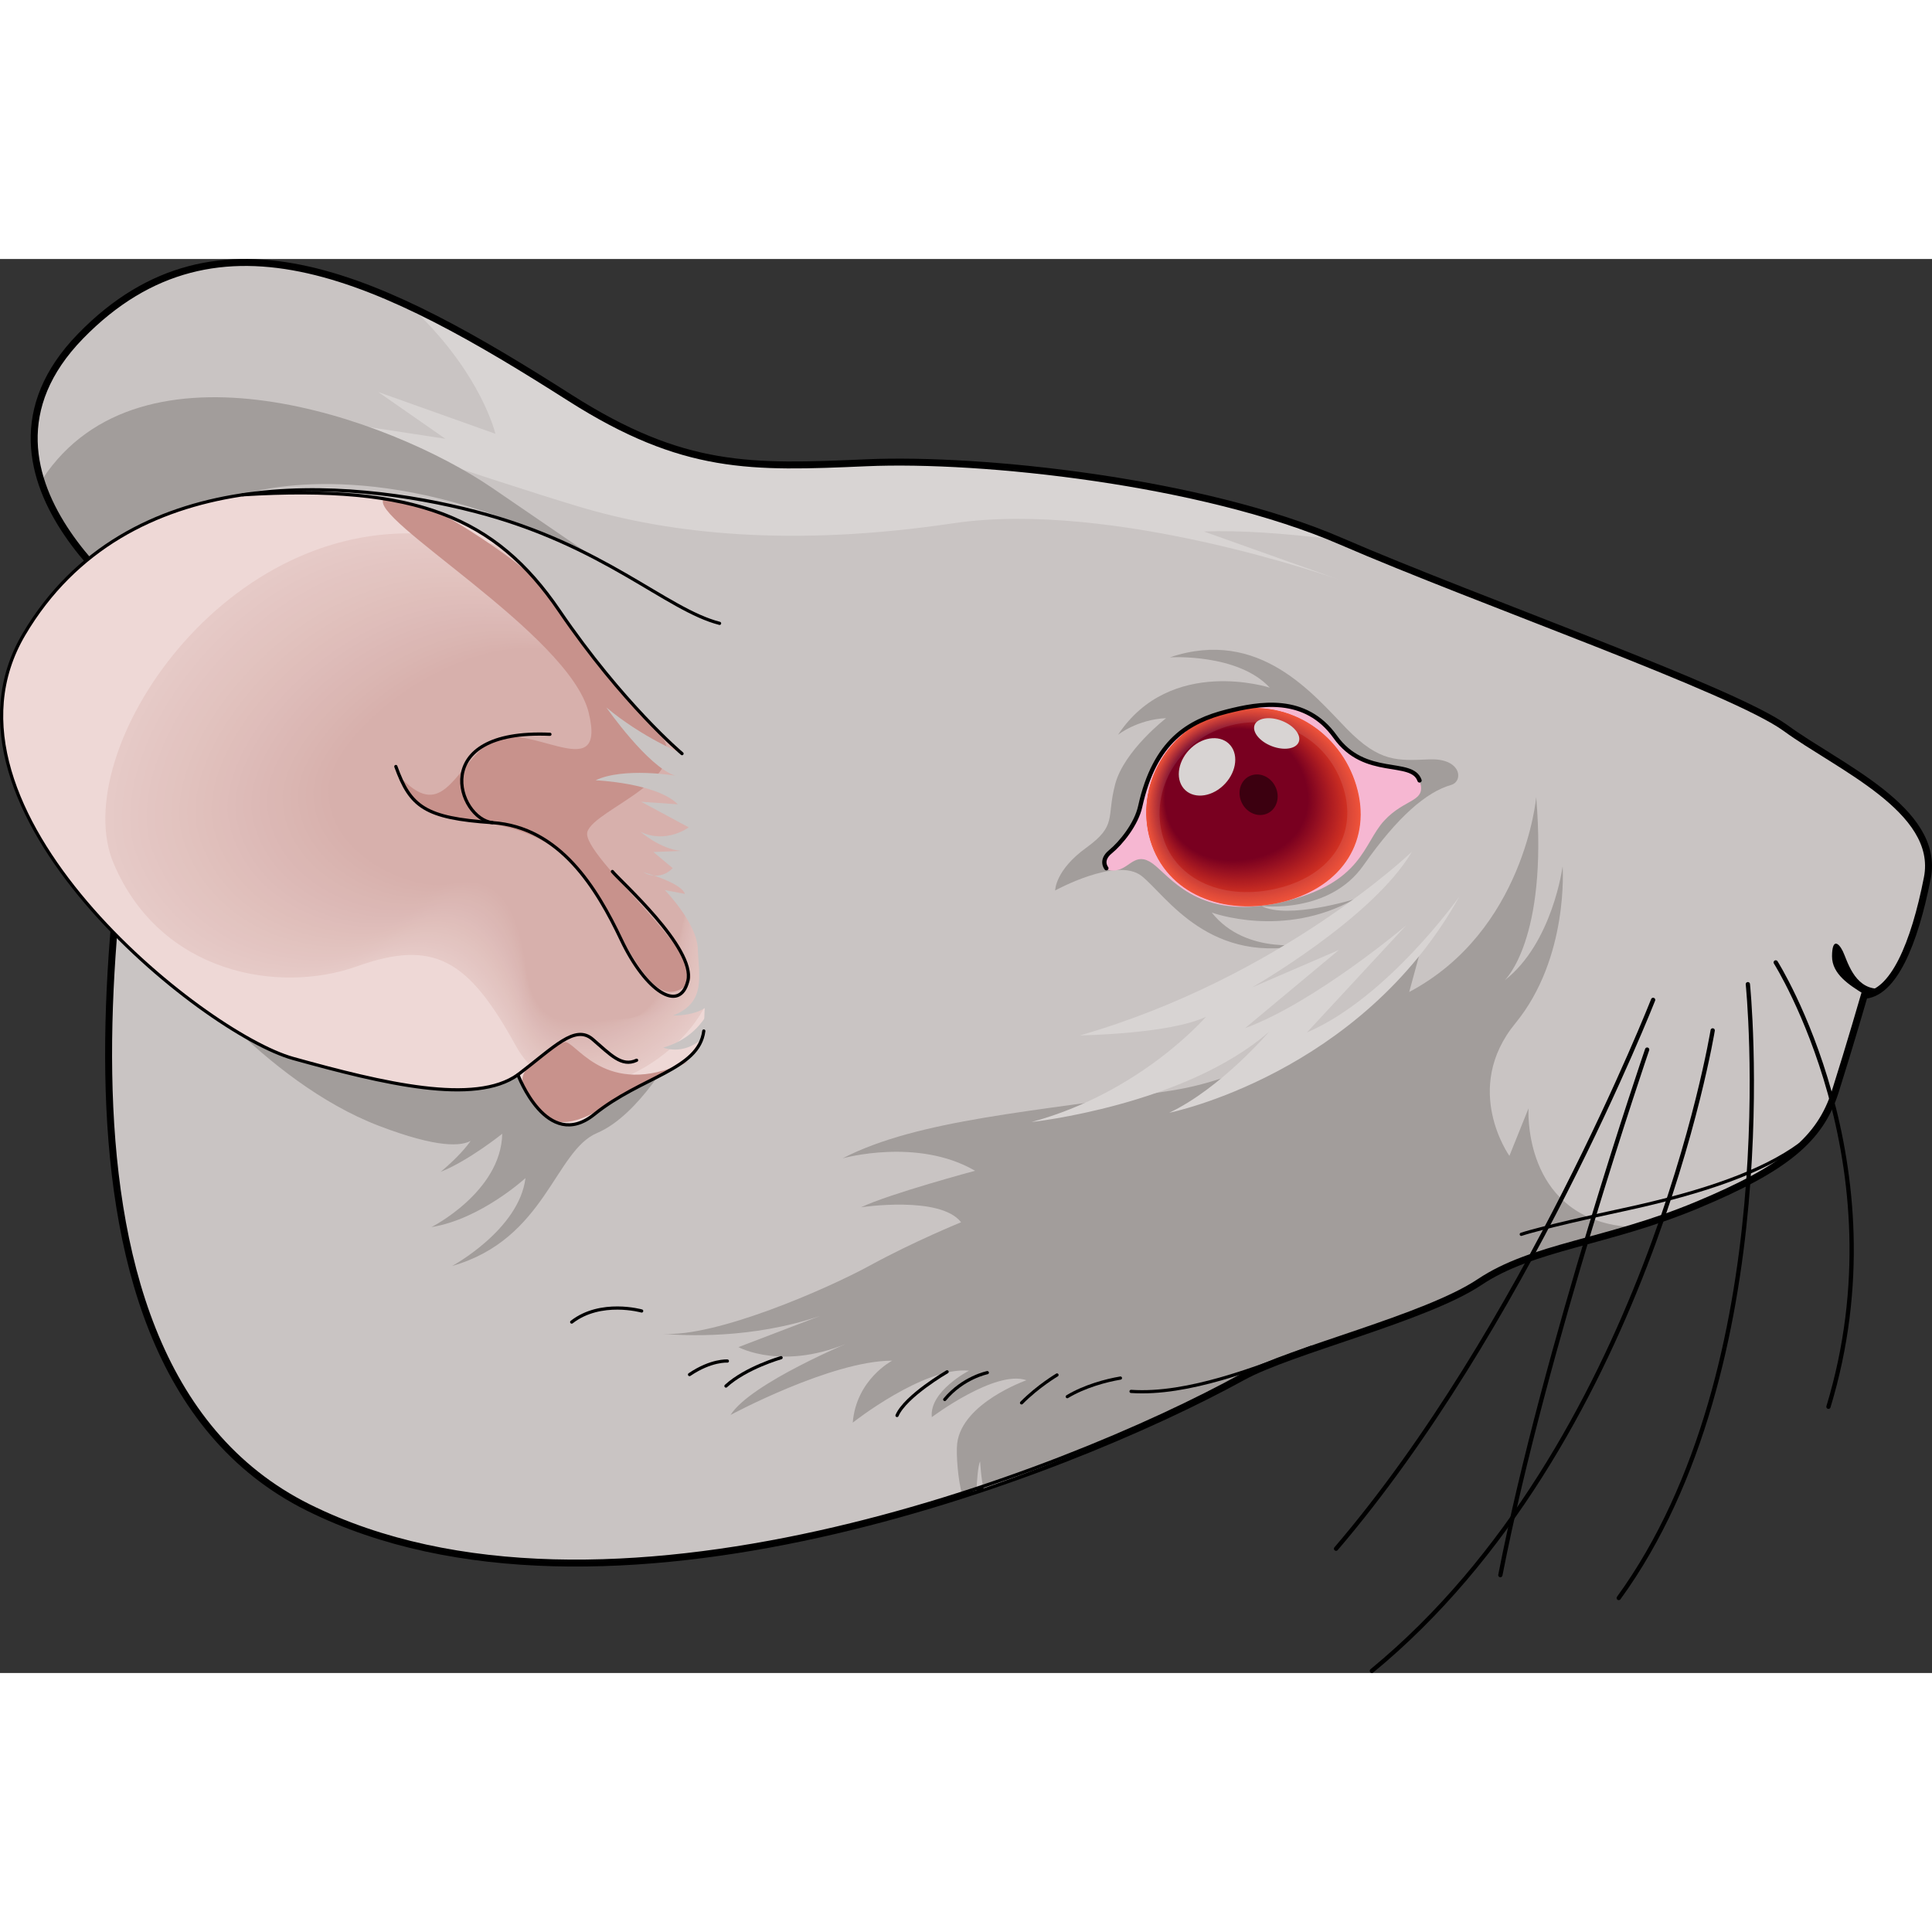 <?xml version="1.0" encoding="utf-8"?>
<!-- Created by: Science Figures, www.sciencefigures.org, Generator: Science Figures Editor -->
<!DOCTYPE svg PUBLIC "-//W3C//DTD SVG 1.1//EN" "http://www.w3.org/Graphics/SVG/1.1/DTD/svg11.dtd">
<svg version="1.1" id="Layer_1" xmlns="http://www.w3.org/2000/svg" xmlns:xlink="http://www.w3.org/1999/xlink" 
	 width="800px" height="800px" viewBox="0 0 451.625 330.538" enable-background="new 0 0 451.625 330.538"
	 xml:space="preserve">
<rect x="0" y="0" width="451.625" height="330.538" fill="#333333" stroke="none"/>
<g>
	<g>
		<g>
			<path fill="none" stroke="#000000" stroke-width="2.5" stroke-miterlimit="10" d="M37.271,84.948
				c0,0-50.202-33.645-18.146-66.584C51.178-14.575,90.053,5.48,132.97,32.807c26.781,17.05,42.646,16.437,69.602,15.263
				c26.954-1.17,78.47,4.336,110.796,18.342c32.324,14.005,91.686,34.742,103.853,43.644c12.167,8.894,35.928,19.021,32.89,34.522
				c-3.036,15.501-7.968,27.014-14.639,27.121c0,0-3.465,12.031-6.893,22.834c-3.437,10.801-11.232,17.559-32.164,26.266
				c-20.93,8.711-38.246,9.592-50.771,17.98s-43.943,15.867-55.36,22.151c-41.95,23.087-149.366,64.675-218.037,30.521
				C1.507,256.268,30.953,126.149,37.271,84.948z"/>
		</g>
	</g>
	<g>
		<g>
			<path fill="#C9C4C3" d="M37.271,84.948c0,0-50.202-33.645-18.146-66.584C51.178-14.575,90.053,5.48,132.97,32.807
				c26.781,17.05,42.646,16.437,69.602,15.263c26.954-1.17,78.47,4.336,110.796,18.342c32.324,14.005,91.686,34.742,103.853,43.644
				c12.167,8.894,35.928,19.021,32.89,34.522c-3.036,15.501-7.968,27.014-14.639,27.121c0,0-3.465,12.031-6.893,22.834
				c-3.437,10.801-11.232,17.559-32.164,26.266c-20.93,8.711-38.246,9.592-50.771,17.98s-43.943,15.867-55.36,22.151
				c-41.95,23.087-149.366,64.675-218.037,30.521C1.507,256.268,30.953,126.149,37.271,84.948z"/>
		</g>
	</g>
	<g>
		<g>
			<path fill="#D8D4D3" d="M88.436,31.106l27.363,9.75c0,0-3.132-13.662-18.69-28.68c11.576,5.563,23.552,12.793,35.861,20.63
				c26.781,17.05,42.646,16.437,69.602,15.263c26.294-1.145,75.925,4.095,108.349,17.357c-10.666-1.277-21.096-2.053-29.506-1.729
				l31.572,11.25c0,0-52.621-18.75-90.195-13.165c-37.568,5.589-66.13,2.529-87.551-3.921
				c-21.424-6.451-63.184-20.736-63.184-20.736l32.059,4.902L88.436,31.106z"/>
			<g>
				<path fill="#A29D9B" d="M339.209,122.946c2.91-0.83,2.477-6.262-5.015-5.977c-7.491,0.287-11.613,0.791-19.375-7.152
					c-7.765-7.938-20.356-23.759-41.345-16.702c0,0,15.874-0.993,23.342,7.087c0,0-23.189-7.523-35.463,11.015
					c0,0,4.479-3.578,11.238-3.881c0,0-9.847,7.58-11.917,15.466c-2.071,7.881,0.537,9.549-6.763,14.831
					c-7.301,5.28-7.253,9.978-7.253,9.978s14.403-7.924,20.185-3.4c5.777,4.523,15.996,21.471,39.454,15.788
					c0,0-14.887,3.066-23.044-7.229c0,0,16.758,6.219,33.39-3.128c0,0-15.516,4.819-21.759,1.606c0,0,15.811,1.941,23.829-9.492
					C326.729,130.323,333.448,124.593,339.209,122.946z"/>
				<g>
					<path fill="#A29D9B" d="M156.432,249.423c-0.076-0.012-0.158-0.017-0.234-0.029
						C156.197,249.394,156.279,249.405,156.432,249.423z"/>
					<path fill="#A29D9B" d="M157.668,249.547c-0.574-0.052-1-0.098-1.236-0.124C156.827,249.479,157.24,249.52,157.668,249.547z"/>
					<path fill="#A29D9B" d="M345.643,238.778c9.295-6.225,21.23-8.32,35.317-12.543c-1.666-0.096-3.287-0.309-4.843-0.668
						c-20.181-4.655-18.811-27.023-18.811-27.023l-4.468,11.107c0,0-11.18-15.664,1.396-30.991
						c12.572-15.325,11.045-36.692,11.045-36.692s-2.341,17.959-13.563,26.657c0,0,10.183-9.327,7.39-42.821
						c0,0-2.762,31.266-29.688,45.537l2.455-9.025c0,0-26.432,27.147-58.16,32.089c-31.724,4.948-58.998,6.658-76.736,15.823
						c0,0,17.505-4.934,30.959,2.908c0,0-19.93,5.339-26.653,8.531c0,0,18.519-2.799,23.382,3.506c0,0-10.985,4.461-21.393,10.152
						c-9.984,5.453-35.822,16.707-48.287,15.93c4.859,0.428,20.719,1.26,36.66-4.168l-19.029,7.274c0,0,10.625,5.817,26.663-1.417
						c0,0-23.806,9.798-28.503,17.27c0,0,23.563-12.68,37.785-12.69c0,0-8.407,4.365-9.218,14.488c0,0,16.606-13.129,27.177-12.149
						c0,0-9.33,4.799-8.697,10.865c0,0,14.908-11.192,22.119-8.625c0,0-15.09,5.289-16.192,14.8
						c-0.288,2.481,0.222,8.654,1.124,11.767c1.141-0.285,2.273-0.576,3.401-0.871c0.051-1.402,0.3-5.779,0.835-6.701
						c0,0,0.262,4.332,0.813,6.266c24.803-8.611,45.8-18.42,60.36-26.433C301.699,254.646,333.117,247.167,345.643,238.778z"/>
				</g>
				<path fill="#A29D9B" d="M157.73,184.831c0,0-8.253,15.298-18.165,19.482c-9.911,4.189-12.007,24.839-33.871,31.075
					c0,0,15.642-8.458,17.144-20.548c0,0-10.443,9.609-21.973,11.461c0,0,16.263-8.232,16.539-21.815c0,0-7.864,6.315-14.395,8.899
					c0,0,9.352-7.541,8.817-11.941c0,0,3.939,11.579-23.227,1.196c-27.169-10.382-48.724-39.462-48.724-39.462l64.852-2.848
					L157.73,184.831z"/>
				<path fill="#A29D9B" d="M166.619,88.032c-2.488-0.884-24.746-16.186-51.539-34.504c-24.14-16.5-82.092-37.055-105.154-2.113
					c4.981,16.163,21.023,28.924,25.916,32.518l0,0c0.533,0.393,0.932,0.672,1.17,0.838c0.015,0.012,0.03,0.021,0.045,0.031
					c0.055,0.038,0.101,0.069,0.133,0.093c0.013,0.007,0.029,0.019,0.037,0.025c0.021,0.014,0.045,0.028,0.045,0.028
					c-0.614,4.006-1.358,8.742-2.135,14.045L166.619,88.032z"/>
			</g>
		</g>
		<path fill="#D8D4D3" d="M330.052,138.552c0,0-30.641,29.408-77.567,42.933c0,0,20.855-0.282,29.422-4.347
			c0,0-15.207,17.711-40.789,24.604c0,0,35.771-3.856,55.563-21.12c0,0-11.229,13.199-23.361,18.956c0,0,44.708-8.978,67.824-50.55
			c0,0-16.742,23.684-35.636,31.777l23.132-24.967c0,0-21.221,17.939-37.598,23.965l21.934-18.281l-20.326,8.77
			C292.648,170.292,320.895,154.157,330.052,138.552z"/>
	</g>
	<path d="M435.471,171.698c-3.066-1.945-7.237-4.492-7.215-8.715c0.025-4.229,1.504-3.215,2.512-1.192
		c1,2.019,2.57,8.607,8.116,8.785L435.471,171.698z"/>
	<g>
		<path fill="#F6B7D2" d="M266.529,128.007c-1.02,4.602-2.45,6.129-6.379,9.884c-3.916,3.749-1.829,5.685,1.22,4.911
			c3.06-0.785,4.395-4.702,8.821-0.885c4.437,3.824,11.393,12.764,29.878,8.32c18.491-4.451,18.542-13.541,23.488-18.926
			c4.944-5.391,10.075-4.258,8.275-9.419c-1.801-5.16-12.755-0.433-19.714-10.205c-6.967-9.771-17.753-7.842-25.37-5.896
			C277.963,108.036,269.977,112.554,266.529,128.007z"/>
		<g>
			<path fill="#EE4023" d="M317.045,123.077c3.76,12.559-3.045,23.596-16.976,27.16c-13.919,3.551-27.404-1.75-31.167-14.309
				c-3.768-12.555,3.928-26.582,17.847-30.137C300.674,102.234,313.279,110.521,317.045,123.077z"/>
			<path fill="#ED3F23" d="M316.943,123.066c3.75,12.523-3.036,23.529-16.927,27.084c-13.879,3.54-27.327-1.745-31.079-14.269
				c-3.757-12.52,3.917-26.507,17.796-30.052C300.618,102.283,313.188,110.546,316.943,123.066z"/>
			<path fill="#EC3F23" d="M316.841,123.057c3.738,12.487-3.028,23.462-16.879,27.006c-13.84,3.531-27.249-1.74-30.991-14.228
				c-3.746-12.483,3.905-26.432,17.746-29.966C300.563,102.331,313.097,110.571,316.841,123.057z"/>
			<path fill="#EB3E23" d="M316.739,123.046c3.728,12.452-3.019,23.396-16.831,26.93c-13.801,3.521-27.172-1.735-30.902-14.188
				c-3.736-12.448,3.894-26.356,17.695-29.881C300.507,102.38,313.006,110.596,316.739,123.046z"/>
			<path fill="#EA3E23" d="M316.638,123.035c3.717,12.416-3.011,23.329-16.783,26.853c-13.762,3.511-27.094-1.73-30.814-14.146
				c-3.725-12.412,3.883-26.281,17.645-29.795C300.452,102.429,312.915,110.621,316.638,123.035z"/>
			<path fill="#E93D23" d="M316.536,123.025c3.707,12.38-3.002,23.262-16.735,26.775c-13.722,3.5-27.017-1.726-30.726-14.106
				c-3.714-12.377,3.872-26.205,17.594-29.71C300.396,102.478,312.823,110.646,316.536,123.025z"/>
			<path fill="#E83D23" d="M316.434,123.015c3.696,12.345-2.994,23.195-16.687,26.698c-13.683,3.491-26.939-1.721-30.638-14.065
				c-3.704-12.341,3.86-26.13,17.543-29.625C300.34,102.525,312.732,110.672,316.434,123.015z"/>
			<path fill="#E73C23" d="M316.332,123.004c3.685,12.31-2.985,23.128-16.639,26.622c-13.644,3.48-26.862-1.716-30.55-14.025
				c-3.693-12.306,3.85-26.055,17.493-29.539C300.285,102.574,312.641,110.696,316.332,123.004z"/>
			<path fill="#E63C23" d="M316.23,122.993c3.675,12.274-2.977,23.062-16.591,26.545c-13.604,3.471-26.784-1.711-30.461-13.984
				c-3.682-12.27,3.838-25.979,17.442-29.454C300.229,102.623,312.55,110.722,316.23,122.993z"/>
			<path fill="#E53B23" d="M316.128,122.983c3.664,12.238-2.968,22.994-16.543,26.468c-13.564,3.46-26.706-1.706-30.373-13.944
				c-3.671-12.234,3.828-25.904,17.392-29.368C300.173,102.671,312.458,110.747,316.128,122.983z"/>
			<path fill="#E43B23" d="M316.026,122.973c3.653,12.202-2.959,22.928-16.495,26.391c-13.525,3.451-26.628-1.7-30.285-13.903
				c-3.661-12.198,3.816-25.829,17.341-29.283C300.118,102.72,312.367,110.772,316.026,122.973z"/>
			<path fill="#E33A23" d="M315.924,122.962c3.643,12.167-2.951,22.861-16.446,26.314c-13.486,3.44-26.551-1.696-30.196-13.863
				c-3.65-12.163,3.805-25.754,17.291-29.198C300.063,102.769,312.276,110.797,315.924,122.962z"/>
			<path fill="#E23923" d="M315.823,122.952c3.632,12.131-2.942,22.794-16.398,26.236c-13.447,3.431-26.474-1.69-30.108-13.822
				c-3.639-12.128,3.794-25.679,17.241-29.112C300.007,102.817,312.185,110.822,315.823,122.952z"/>
			<path fill="#E13923" d="M315.721,122.941c3.622,12.096-2.934,22.728-16.35,26.16c-13.407,3.42-26.396-1.687-30.02-13.782
				c-3.629-12.092,3.782-25.603,17.19-29.027C299.951,102.865,312.094,110.848,315.721,122.941z"/>
			<path fill="#E03823" d="M315.619,122.931c3.611,12.061-2.925,22.661-16.302,26.083c-13.368,3.411-26.318-1.681-29.932-13.741
				c-3.618-12.057,3.771-25.527,17.139-28.941C299.896,102.914,312.002,110.873,315.619,122.931z"/>
			<path fill="#DF3823" d="M315.517,122.921c3.6,12.024-2.917,22.594-16.254,26.006c-13.329,3.4-26.241-1.677-29.844-13.7
				c-3.607-12.021,3.76-25.453,17.089-28.857C299.84,102.963,311.912,110.897,315.517,122.921z"/>
			<path fill="#DE3723" d="M315.415,122.91c3.59,11.989-2.908,22.527-16.206,25.929c-13.29,3.391-26.164-1.671-29.755-13.659
				c-3.597-11.986,3.749-25.378,17.038-28.772C299.784,103.012,311.82,110.923,315.415,122.91z"/>
			<path fill="#DD3723" d="M315.313,122.899c3.579,11.953-2.9,22.461-16.158,25.853c-13.25,3.38-26.086-1.666-29.667-13.619
				c-3.586-11.95,3.738-25.303,16.988-28.687C299.729,103.06,311.729,110.948,315.313,122.899z"/>
			<path fill="#DC3623" d="M315.211,122.889c3.568,11.918-2.891,22.394-16.109,25.775c-13.211,3.371-26.008-1.661-29.579-13.578
				c-3.575-11.915,3.727-25.228,16.937-28.602C299.673,103.108,311.638,110.974,315.211,122.889z"/>
			<path fill="#DB3623" d="M315.109,122.879c3.558,11.882-2.882,22.326-16.061,25.698c-13.171,3.36-25.931-1.656-29.491-13.538
				c-3.565-11.879,3.715-25.152,16.887-28.516C299.618,103.157,311.547,110.998,315.109,122.879z"/>
			<path fill="#DA3522" d="M315.008,122.868c3.547,11.847-2.874,22.26-16.013,25.622c-13.132,3.35-25.853-1.652-29.403-13.498
				c-3.554-11.844,3.705-25.077,16.836-28.431C299.562,103.205,311.456,111.023,315.008,122.868z"/>
			<path fill="#D93522" d="M314.906,122.857c3.537,11.812-2.865,22.193-15.965,25.545c-13.093,3.34-25.776-1.646-29.314-13.457
				c-3.543-11.808,3.693-25.002,16.786-28.346C299.506,103.254,311.364,111.049,314.906,122.857z"/>
			<path fill="#D83422" d="M314.804,122.848c3.526,11.775-2.857,22.126-15.917,25.468c-13.054,3.33-25.698-1.643-29.227-13.417
				c-3.533-11.772,3.682-24.926,16.735-28.26C299.451,103.303,311.273,111.074,314.804,122.848z"/>
			<path fill="#D73422" d="M314.702,122.837c3.515,11.739-2.848,22.06-15.869,25.391c-13.014,3.32-25.62-1.637-29.138-13.376
				c-3.522-11.736,3.671-24.851,16.685-28.175C299.395,103.352,311.182,111.1,314.702,122.837z"/>
			<path fill="#D63322" d="M314.6,122.826c3.505,11.704-2.839,21.993-15.821,25.314c-12.975,3.31-25.542-1.633-29.049-13.336
				c-3.512-11.701,3.659-24.775,16.634-28.089C299.339,103.399,311.091,111.124,314.6,122.826z"/>
			<path fill="#D53222" d="M314.499,122.816c3.494,11.668-2.832,21.926-15.773,25.236c-12.935,3.3-25.465-1.627-28.961-13.295
				c-3.5-11.666,3.648-24.7,16.583-28.004C299.284,103.448,311,111.149,314.499,122.816z"/>
			<path fill="#D43222" d="M314.396,122.806c3.483,11.633-2.823,21.859-15.725,25.16c-12.896,3.29-25.388-1.622-28.873-13.255
				c-3.49-11.63,3.637-24.625,16.533-27.919C299.229,103.497,310.908,111.175,314.396,122.806z"/>
			<path fill="#D33122" d="M314.295,122.795c3.473,11.598-2.814,21.793-15.677,25.083c-12.856,3.28-25.31-1.617-28.785-13.214
				c-3.479-11.595,3.626-24.55,16.483-27.833C299.173,103.545,310.817,111.2,314.295,122.795z"/>
			<path fill="#D23122" d="M314.193,122.785c3.462,11.562-2.806,21.726-15.628,25.006c-12.817,3.27-25.232-1.612-28.697-13.174
				c-3.469-11.559,3.615-24.475,16.432-27.748C299.117,103.594,310.726,111.225,314.193,122.785z"/>
			<path fill="#D13022" d="M314.091,122.774c3.452,11.526-2.797,21.659-15.58,24.929c-12.778,3.26-25.155-1.607-28.608-13.133
				c-3.458-11.523,3.604-24.399,16.381-27.662C299.062,103.643,310.635,111.25,314.091,122.774z"/>
			<path fill="#D03022" d="M313.989,122.764c3.441,11.49-2.789,21.592-15.532,24.853c-12.739,3.25-25.078-1.603-28.521-13.093
				c-3.447-11.487,3.593-24.323,16.331-27.577C299.006,103.691,310.543,111.275,313.989,122.764z"/>
			<path fill="#CF2F22" d="M313.887,122.753c3.43,11.455-2.78,21.525-15.484,24.775c-12.699,3.24-25-1.598-28.432-13.052
				c-3.437-11.452,3.582-24.248,16.28-27.492C298.95,103.739,310.452,111.301,313.887,122.753z"/>
			<path fill="#CE2F22" d="M313.786,122.743c3.419,11.419-2.771,21.458-15.436,24.698c-12.66,3.229-24.922-1.593-28.344-13.012
				c-3.426-11.416,3.57-24.173,16.229-27.406C298.895,103.788,310.361,111.325,313.786,122.743z"/>
			<path fill="#CD2E22" d="M313.684,122.732c3.409,11.384-2.763,21.392-15.388,24.621c-12.621,3.22-24.845-1.588-28.256-12.971
				c-3.415-11.381,3.559-24.098,16.179-27.321C298.839,103.837,310.27,111.351,313.684,122.732z"/>
			<path fill="#CC2E22" d="M313.582,122.722c3.398,11.349-2.754,21.325-15.339,24.545c-12.582,3.21-24.767-1.583-28.167-12.931
				c-3.405-11.345,3.548-24.022,16.129-27.235C298.784,103.885,310.179,111.376,313.582,122.722z"/>
			<path fill="#CB2D22" d="M313.48,122.712c3.388,11.313-2.746,21.258-15.292,24.467c-12.542,3.2-24.69-1.577-28.08-12.89
				c-3.394-11.31,3.537-23.947,16.079-27.15C298.728,103.934,310.087,111.401,313.48,122.712z"/>
			<path fill="#CA2C22" d="M313.378,122.701c3.377,11.277-2.737,21.191-15.243,24.391c-12.503,3.189-24.612-1.573-27.991-12.85
				c-3.383-11.274,3.525-23.872,16.028-27.065C298.672,103.982,309.997,111.426,313.378,122.701z"/>
			<path fill="#C92C22" d="M313.276,122.69c3.367,11.241-2.729,21.125-15.195,24.313c-12.463,3.18-24.535-1.567-27.903-12.809
				c-3.373-11.238,3.514-23.797,15.977-26.979C298.617,104.031,309.905,111.451,313.276,122.69z"/>
			<path fill="#C82B22" d="M313.174,122.681c3.356,11.205-2.72,21.058-15.147,24.236c-12.424,3.17-24.457-1.563-27.814-12.769
				c-3.362-11.203,3.503-23.721,15.927-26.895C298.561,104.079,309.814,111.477,313.174,122.681z"/>
			<path fill="#C72B22" d="M313.072,122.67c3.345,11.17-2.711,20.991-15.099,24.16c-12.384,3.159-24.379-1.559-27.726-12.729
				c-3.352-11.167,3.492-23.646,15.876-26.809C298.505,104.128,309.723,111.502,313.072,122.67z"/>
			<path fill="#C62A22" d="M312.971,122.659c3.334,11.135-2.703,20.925-15.051,24.083c-12.345,3.149-24.302-1.554-27.638-12.688
				c-3.34-11.132,3.481-23.57,15.826-26.724C298.45,104.177,309.632,111.527,312.971,122.659z"/>
			<path fill="#C52A22" d="M312.869,122.649c3.324,11.099-2.694,20.857-15.003,24.006c-12.306,3.139-24.224-1.549-27.55-12.647
				c-3.33-11.096,3.47-23.495,15.775-26.639C298.395,104.226,309.541,111.552,312.869,122.649z"/>
			<path fill="#C42922" d="M312.767,122.639c3.313,11.063-2.686,20.79-14.955,23.929c-12.267,3.13-24.146-1.543-27.461-12.606
				c-3.319-11.061,3.458-23.42,15.725-26.553C298.339,104.273,309.449,111.577,312.767,122.639z"/>
			<path fill="#C32922" d="M312.665,122.628c3.303,11.027-2.677,20.724-14.907,23.853c-12.227,3.119-24.069-1.539-27.374-12.566
				c-3.309-11.024,3.447-23.345,15.674-26.468C298.283,104.322,309.358,111.603,312.665,122.628z"/>
			<path fill="#C22822" d="M312.563,122.617c3.292,10.992-2.668,20.657-14.858,23.775c-12.188,3.109-23.992-1.533-27.285-12.525
				c-3.298-10.989,3.436-23.27,15.624-26.382C298.228,104.371,309.267,111.628,312.563,122.617z"/>
			<path fill="#C12822" d="M312.461,122.607c3.281,10.956-2.661,20.59-14.811,23.698c-12.148,3.099-23.914-1.529-27.197-12.484
				c-3.287-10.954,3.425-23.195,15.573-26.298C298.172,104.419,309.176,111.652,312.461,122.607z"/>
			<path fill="#C02722" d="M312.359,122.597c3.271,10.921-2.652,20.523-14.762,23.621c-12.109,3.09-23.836-1.523-27.109-12.443
				c-3.276-10.919,3.414-23.12,15.522-26.213C298.116,104.468,309.084,111.678,312.359,122.597z"/>
			<path fill="#BF2722" d="M312.257,122.586c3.26,10.886-2.643,20.457-14.714,23.545c-12.07,3.079-23.759-1.52-27.021-12.403
				c-3.266-10.883,3.402-23.044,15.472-26.127C298.061,104.517,308.993,111.703,312.257,122.586z"/>
			<path fill="#BE2622" d="M312.156,122.576c3.25,10.85-2.635,20.39-14.666,23.467c-12.031,3.069-23.682-1.514-26.933-12.362
				c-3.255-10.848,3.392-22.969,15.422-26.042C298.005,104.565,308.902,111.729,312.156,122.576z"/>
			<path fill="#BD2522" d="M312.054,122.565c3.239,10.814-2.626,20.323-14.618,23.391c-11.991,3.059-23.604-1.51-26.844-12.322
				c-3.245-10.813,3.38-22.894,15.371-25.956C297.95,104.613,308.811,111.753,312.054,122.565z"/>
			<path fill="#BC2522" d="M311.952,122.555c3.228,10.778-2.618,20.257-14.57,23.313c-11.952,3.05-23.526-1.504-26.756-12.281
				c-3.234-10.776,3.369-22.818,15.32-25.871C297.894,104.662,308.72,111.778,311.952,122.555z"/>
			<path fill="#BB2422" d="M311.85,122.545c3.218,10.742-2.609,20.189-14.521,23.236c-11.913,3.039-23.449-1.499-26.668-12.241
				c-3.223-10.741,3.358-22.743,15.27-25.786C297.838,104.711,308.628,111.804,311.85,122.545z"/>
			<path fill="#BA2422" d="M311.748,122.534c3.208,10.707-2.6,20.123-14.474,23.159c-11.873,3.029-23.371-1.494-26.579-12.2
				c-3.212-10.705,3.347-22.668,15.219-25.7C297.783,104.759,308.537,111.829,311.748,122.534z"/>
			<path fill="#B92322" d="M311.646,122.523c3.196,10.672-2.592,20.057-14.426,23.083c-11.833,3.019-23.293-1.489-26.491-12.16
				c-3.202-10.67,3.336-22.593,15.169-25.615C297.727,104.808,308.446,111.854,311.646,122.523z"/>
			<path fill="#B82322" d="M311.544,122.513c3.186,10.637-2.583,19.989-14.377,23.006c-11.794,3.01-23.216-1.484-26.403-12.119
				c-3.191-10.634,3.324-22.518,15.118-25.529C297.671,104.856,308.355,111.879,311.544,122.513z"/>
			<path fill="#B72222" d="M311.442,122.503c3.176,10.601-2.575,19.922-14.329,22.929c-11.755,2.999-23.138-1.479-26.314-12.079
				c-3.181-10.599,3.313-22.441,15.067-25.444C297.616,104.905,308.264,111.904,311.442,122.503z"/>
			<path fill="#B62222" d="M311.341,122.492c3.165,10.564-2.566,19.855-14.281,22.852c-11.716,2.989-23.061-1.475-26.227-12.038
				c-3.169-10.563,3.302-22.366,15.018-25.359C297.561,104.953,308.172,111.93,311.341,122.492z"/>
			<path fill="#B52122" d="M311.239,122.481c3.154,10.529-2.558,19.789-14.233,22.775c-11.676,2.979-22.983-1.47-26.138-11.998
				c-3.159-10.527,3.291-22.291,14.967-25.273C297.505,105.002,308.082,111.954,311.239,122.481z"/>
			<path fill="#B42122" d="M311.137,122.472c3.143,10.493-2.549,19.722-14.185,22.697c-11.637,2.97-22.906-1.465-26.05-11.957
				c-3.148-10.491,3.28-22.216,14.917-25.188C297.449,105.051,307.99,111.979,311.137,122.472z"/>
			<path fill="#B42022" d="M311.035,122.461c3.133,10.458-2.541,19.655-14.137,22.621c-11.598,2.959-22.828-1.46-25.962-11.917
				c-3.138-10.456,3.269-22.141,14.866-25.104C297.394,105.099,307.899,112.005,311.035,122.461z"/>
			<path fill="#B31F21" d="M310.933,122.45c3.123,10.423-2.532,19.589-14.088,22.545c-11.558,2.948-22.75-1.455-25.874-11.877
				c-3.127-10.421,3.257-22.065,14.815-25.018C297.338,105.147,307.808,112.03,310.933,122.45z"/>
			<path fill="#B21F21" d="M310.832,122.44c3.111,10.387-2.523,19.521-14.041,22.467c-11.519,2.939-22.673-1.45-25.786-11.836
				c-3.116-10.385,3.246-21.99,14.765-24.933C297.282,105.196,307.716,112.056,310.832,122.44z"/>
			<path fill="#B11E21" d="M310.729,122.43c3.101,10.352-2.515,19.455-13.992,22.391c-11.479,2.929-22.596-1.445-25.697-11.796
				c-3.106-10.35,3.235-21.915,14.714-24.847C297.227,105.245,307.625,112.08,310.729,122.43z"/>
			<path fill="#B01E21" d="M310.628,122.419c3.09,10.315-2.506,19.389-13.944,22.313c-11.44,2.919-22.518-1.44-25.609-11.755
				c-3.095-10.313,3.224-21.84,14.664-24.762C297.171,105.293,307.534,112.105,310.628,122.419z"/>
			<path fill="#AF1D21" d="M310.526,122.409c3.08,10.279-2.498,19.321-13.896,22.236c-11.401,2.908-22.44-1.436-25.521-11.715
				c-3.084-10.278,3.213-21.764,14.613-24.677C297.116,105.342,307.443,112.131,310.526,122.409z"/>
			<path fill="#AE1D21" d="M310.424,122.398c3.069,10.244-2.489,19.254-13.848,22.159c-11.362,2.899-22.363-1.431-25.433-11.674
				c-3.074-10.242,3.201-21.688,14.563-24.591C297.06,105.391,307.352,112.156,310.424,122.398z"/>
			<path fill="#AD1C21" d="M310.322,122.388c3.058,10.209-2.481,19.188-13.8,22.083c-11.322,2.889-22.286-1.426-25.345-11.634
				c-3.063-10.207,3.19-21.613,14.512-24.506C297.004,105.439,307.261,112.181,310.322,122.388z"/>
			<path fill="#AC1C21" d="M310.22,122.377c3.048,10.174-2.472,19.121-13.752,22.006c-11.283,2.879-22.208-1.421-25.256-11.593
				c-3.052-10.171,3.179-21.538,14.461-24.42C296.949,105.487,307.169,112.206,310.22,122.377z"/>
			<path fill="#AB1B21" d="M310.119,122.367c3.037,10.138-2.464,19.054-13.704,21.929c-11.243,2.868-22.13-1.416-25.168-11.553
				c-3.042-10.136,3.168-21.463,14.411-24.335C296.893,105.536,307.078,112.231,310.119,122.367z"/>
			<path fill="#AA1B21" d="M310.017,122.356c3.026,10.102-2.455,18.987-13.656,21.852c-11.204,2.859-22.052-1.41-25.08-11.512
				c-3.031-10.1,3.157-21.388,14.36-24.25C296.837,105.585,306.987,112.257,310.017,122.356z"/>
			<path fill="#A91A21" d="M309.915,122.346c3.016,10.066-2.446,18.921-13.607,21.775c-11.165,2.849-21.975-1.406-24.991-11.472
				c-3.021-10.064,3.146-21.313,14.31-24.164C296.782,105.633,306.896,112.281,309.915,122.346z"/>
			<path fill="#A81921" d="M309.813,122.336c3.005,10.03-2.438,18.854-13.56,21.697c-11.125,2.839-21.897-1.4-24.903-11.431
				c-3.009-10.029,3.135-21.237,14.26-24.079C296.727,105.682,306.805,112.307,309.813,122.336z"/>
			<path fill="#A71921" d="M309.711,122.325c2.995,9.995-2.429,18.787-13.511,21.621c-11.086,2.828-21.82-1.396-24.815-11.391
				c-2.999-9.993,3.123-21.161,14.209-23.993C296.671,105.73,306.713,112.332,309.711,122.325z"/>
			<path fill="#A61821" d="M309.609,122.314c2.984,9.96-2.42,18.721-13.463,21.544c-11.047,2.819-21.742-1.391-24.727-11.35
				c-2.988-9.958,3.112-21.086,14.158-23.908C296.615,105.779,306.622,112.357,309.609,122.314z"/>
			<path fill="#A51821" d="M309.507,122.305c2.973,9.924-2.413,18.653-13.415,21.467c-11.007,2.809-21.665-1.387-24.639-11.309
				c-2.978-9.923,3.101-21.012,14.108-23.824C296.56,105.827,306.531,112.382,309.507,122.305z"/>
			<path fill="#A41721" d="M309.405,122.294c2.963,9.889-2.404,18.587-13.367,21.39c-10.968,2.799-21.587-1.381-24.55-11.268
				c-2.967-9.888,3.09-20.937,14.057-23.738C296.504,105.876,306.44,112.407,309.405,122.294z"/>
			<path fill="#A31721" d="M309.304,122.283c2.952,9.853-2.396,18.521-13.319,21.313c-10.929,2.788-21.51-1.376-24.462-11.228
				c-2.956-9.852,3.079-20.861,14.007-23.653C296.448,105.925,306.349,112.433,309.304,122.283z"/>
			<path fill="#A21621" d="M309.202,122.272c2.941,9.817-2.387,18.453-13.271,21.236c-10.89,2.779-21.432-1.371-24.374-11.187
				c-2.945-9.816,3.067-20.786,13.956-23.567C296.393,105.973,306.257,112.458,309.202,122.272z"/>
			<path fill="#A11621" d="M309.1,122.263c2.931,9.781-2.378,18.386-13.222,21.159c-10.85,2.769-21.354-1.366-24.286-11.146
				c-2.935-9.78,3.056-20.711,13.906-23.482C296.337,106.021,306.167,112.482,309.1,122.263z"/>
			<path fill="#A01521" d="M308.998,122.252c2.92,9.746-2.37,18.319-13.174,21.083c-10.811,2.758-21.277-1.362-24.198-11.106
				c-2.924-9.745,3.045-20.636,13.855-23.397C296.282,106.07,306.075,112.508,308.998,122.252z"/>
			<path fill="#9F1521" d="M308.896,122.241c2.91,9.711-2.361,18.253-13.126,21.006c-10.771,2.748-21.2-1.356-24.109-11.065
				c-2.914-9.709,3.034-20.561,13.805-23.312C296.226,106.119,305.984,112.533,308.896,122.241z"/>
			<path fill="#9E1421" d="M308.794,122.231c2.899,9.675-2.353,18.186-13.078,20.929c-10.732,2.738-21.122-1.353-24.021-11.025
				c-2.903-9.674,3.023-20.484,13.754-23.227C296.17,106.167,305.893,112.559,308.794,122.231z"/>
			<path fill="#9D1421" d="M308.692,122.221c2.888,9.639-2.344,18.119-13.03,20.852c-10.692,2.729-21.044-1.347-23.933-10.984
				c-2.892-9.638,3.012-20.409,13.704-23.141C296.115,106.216,305.801,112.584,308.692,122.221z"/>
			<path fill="#9C1321" d="M308.59,122.21c2.878,9.604-2.335,18.053-12.982,20.775c-10.653,2.718-20.966-1.343-23.844-10.944
				c-2.882-9.603,3-20.334,13.653-23.056C296.059,106.265,305.71,112.608,308.59,122.21z"/>
			<path fill="#9B1221" d="M308.489,122.2c2.867,9.567-2.327,17.985-12.934,20.697c-10.614,2.708-20.889-1.337-23.756-10.903
				c-2.871-9.567,2.989-20.259,13.603-22.971C296.003,106.313,305.619,112.634,308.489,122.2z"/>
			<path fill="#9A1221" d="M308.387,122.189c2.856,9.532-2.318,17.919-12.886,20.621c-10.575,2.698-20.812-1.332-23.668-10.863
				c-2.86-9.531,2.978-20.184,13.552-22.885C295.948,106.361,305.528,112.659,308.387,122.189z"/>
			<path fill="#991121" d="M308.285,122.179c2.846,9.497-2.31,17.853-12.838,20.544c-10.535,2.688-20.734-1.327-23.58-10.822
				c-2.849-9.496,2.967-20.108,13.502-22.8C295.893,106.41,305.437,112.685,308.285,122.179z"/>
			<path fill="#981121" d="M308.183,122.169c2.835,9.461-2.301,17.785-12.79,20.467c-10.496,2.678-20.656-1.322-23.492-10.782
				c-2.839-9.46,2.956-20.033,13.451-22.714C295.837,106.459,305.346,112.709,308.183,122.169z"/>
			<path fill="#971021" d="M308.081,122.158c2.825,9.426-2.292,17.719-12.741,20.39c-10.457,2.668-20.579-1.317-23.403-10.741
				c-2.828-9.425,2.944-19.958,13.4-22.629C295.781,106.507,305.254,112.734,308.081,122.158z"/>
			<path fill="#961021" d="M307.979,122.147c2.814,9.39-2.284,17.651-12.693,20.313c-10.417,2.658-20.501-1.313-23.315-10.701
				c-2.817-9.389,2.934-19.882,13.35-22.544C295.726,106.556,305.163,112.76,307.979,122.147z"/>
			<path fill="#950F21" d="M307.877,122.137c2.803,9.354-2.275,17.585-12.645,20.236c-10.378,2.648-20.424-1.308-23.227-10.66
				c-2.807-9.354,2.922-19.807,13.299-22.458C295.67,106.604,305.072,112.785,307.877,122.137z"/>
			<path fill="#940F21" d="M307.775,122.127c2.793,9.318-2.267,17.518-12.597,20.159c-10.339,2.638-20.346-1.303-23.139-10.62
				c-2.796-9.317,2.911-19.731,13.249-22.373C295.614,106.653,304.981,112.81,307.775,122.127z"/>
			<path fill="#930E21" d="M307.674,122.116c2.782,9.283-2.258,17.451-12.549,20.082c-10.299,2.628-20.269-1.298-23.051-10.579
				c-2.785-9.282,2.9-19.656,13.198-22.287C295.559,106.701,304.89,112.835,307.674,122.116z"/>
			<path fill="#920E21" d="M307.572,122.105c2.771,9.248-2.25,17.385-12.5,20.006c-10.26,2.618-20.191-1.293-22.962-10.539
				c-2.775-9.246,2.889-19.581,13.148-22.202C295.503,106.75,304.798,112.86,307.572,122.105z"/>
			<path fill="#910D21" d="M307.47,122.096c2.761,9.212-2.242,17.317-12.453,19.928c-10.221,2.608-20.114-1.287-22.875-10.498
				c-2.764-9.211,2.878-19.506,13.098-22.117C295.448,106.799,304.707,112.886,307.47,122.096z"/>
			<path fill="#900C21" d="M307.368,122.085c2.75,9.177-2.233,17.251-12.404,19.852c-10.182,2.598-20.036-1.283-22.786-10.458
				c-2.753-9.176,2.866-19.431,13.047-22.031C295.392,106.847,304.616,112.91,307.368,122.085z"/>
			<path fill="#8F0C21" d="M307.266,122.074c2.74,9.141-2.224,17.185-12.356,19.774c-10.142,2.588-19.958-1.277-22.697-10.417
				c-2.743-9.14,2.855-19.355,12.996-21.946C295.336,106.896,304.525,112.936,307.266,122.074z"/>
			<path fill="#8E0B21" d="M307.165,122.064c2.729,9.104-2.216,17.117-12.309,19.697c-10.103,2.578-19.88-1.273-22.609-10.377
				c-2.732-9.104,2.844-19.279,12.946-21.86C295.281,106.944,304.434,112.961,307.165,122.064z"/>
			<path fill="#8D0B21" d="M307.063,122.054c2.718,9.069-2.207,17.051-12.26,19.62c-10.063,2.568-19.803-1.268-22.521-10.336
				c-2.721-9.068,2.833-19.204,12.895-21.775C295.225,106.993,304.342,112.986,307.063,122.054z"/>
			<path fill="#8C0A20" d="M306.961,122.043c2.708,9.034-2.199,16.984-12.212,19.544c-10.024,2.558-19.726-1.264-22.433-10.296
				c-2.71-9.033,2.822-19.129,12.845-21.69C295.169,107.041,304.251,113.012,306.961,122.043z"/>
			<path fill="#8B0A20" d="M306.859,122.033c2.697,8.998-2.19,16.917-12.164,19.467c-9.984,2.547-19.648-1.259-22.345-10.256
				c-2.7-8.997,2.811-19.054,12.794-21.604C295.114,107.09,304.16,113.036,306.859,122.033z"/>
			<path fill="#8A0920" d="M306.757,122.022c2.687,8.963-2.181,16.85-12.116,19.39c-9.945,2.538-19.57-1.254-22.256-10.215
				c-2.689-8.962,2.799-18.979,12.744-21.52C295.059,107.139,304.069,113.062,306.757,122.022z"/>
			<path fill="#890920" d="M306.655,122.012c2.676,8.927-2.173,16.783-12.068,19.313c-9.906,2.527-19.493-1.249-22.168-10.175
				c-2.679-8.926,2.788-18.903,12.693-21.434C295.003,107.187,303.978,113.087,306.655,122.012z"/>
			<path fill="#880820" d="M306.553,122.001c2.666,8.892-2.164,16.717-12.02,19.236c-9.867,2.518-19.416-1.243-22.08-10.134
				c-2.668-8.891,2.777-18.828,12.643-21.349C294.947,107.235,303.886,113.112,306.553,122.001z"/>
			<path fill="#870820" d="M306.452,121.991c2.654,8.855-2.156,16.649-11.972,19.159c-9.827,2.507-19.338-1.239-21.992-10.093
				c-2.657-8.855,2.766-18.754,12.592-21.265C294.892,107.284,303.795,113.137,306.452,121.991z"/>
			<path fill="#860720" d="M306.35,121.98c2.644,8.82-2.147,16.583-11.923,19.082c-9.788,2.498-19.26-1.233-21.904-10.052
				c-2.646-8.82,2.755-18.679,12.542-21.179C294.836,107.333,303.704,113.162,306.35,121.98z"/>
			<path fill="#850720" d="M306.248,121.97c2.633,8.785-2.139,16.517-11.875,19.006c-9.749,2.487-19.183-1.229-21.815-10.012
				c-2.636-8.784,2.743-18.603,12.491-21.094C294.78,107.381,303.613,113.188,306.248,121.97z"/>
			<path fill="#840620" d="M306.146,121.96c2.623,8.749-2.13,16.449-11.827,18.928c-9.709,2.478-19.105-1.224-21.728-9.971
				c-2.625-8.749,2.732-18.527,12.441-21.008C294.725,107.43,303.521,113.213,306.146,121.96z"/>
			<path fill="#830520" d="M306.044,121.949c2.612,8.714-2.122,16.383-11.779,18.852c-9.67,2.467-19.028-1.22-21.639-9.931
				c-2.615-8.714,2.721-18.452,12.39-20.923C294.669,107.479,303.431,113.237,306.044,121.949z"/>
			<path fill="#820520" d="M305.942,121.938c2.602,8.678-2.113,16.316-11.73,18.774c-9.631,2.458-18.95-1.214-21.551-9.89
				c-2.604-8.678,2.709-18.377,12.339-20.838C294.614,107.527,303.339,113.263,305.942,121.938z"/>
			<path fill="#810420" d="M305.84,121.929c2.591,8.642-2.104,16.249-11.683,18.697c-9.591,2.447-18.873-1.209-21.463-9.85
				c-2.593-8.643,2.699-18.302,12.289-20.752C294.558,107.575,303.248,113.288,305.84,121.929z"/>
			<path fill="#800420" d="M305.738,121.918c2.581,8.606-2.096,16.183-11.635,18.62c-9.552,2.438-18.794-1.204-21.374-9.809
				c-2.583-8.606,2.688-18.227,12.238-20.667C294.502,107.624,303.157,113.313,305.738,121.918z"/>
			<path fill="#7F0320" d="M305.637,121.907c2.569,8.571-2.087,16.116-11.587,18.544c-9.512,2.427-18.717-1.199-21.286-9.769
				c-2.572-8.571,2.677-18.151,12.188-20.581C294.447,107.673,303.066,113.338,305.637,121.907z"/>
			<path fill="#7E0320" d="M305.535,121.896c2.559,8.536-2.079,16.049-11.539,18.467c-9.473,2.418-18.64-1.194-21.198-9.728
				c-2.561-8.535,2.665-18.076,12.137-20.496C294.391,107.721,302.975,113.363,305.535,121.896z"/>
			<path fill="#7D0220" d="M305.433,121.887c2.548,8.5-2.07,15.981-11.49,18.39c-9.434,2.407-18.562-1.189-21.109-9.688
				c-2.551-8.5,2.654-18,12.086-20.411C294.335,107.77,302.883,113.389,305.433,121.887z"/>
			<path fill="#7C0220" d="M305.331,121.876c2.538,8.464-2.062,15.915-11.442,18.313c-9.395,2.397-18.484-1.185-21.021-9.646
				c-2.54-8.464,2.643-17.925,12.037-20.325C294.28,107.818,302.792,113.414,305.331,121.876z"/>
			<path fill="#7B0120" d="M305.229,121.865c2.527,8.429-2.053,15.849-11.394,18.236c-9.355,2.387-18.407-1.18-20.933-9.606
				c-2.529-8.429,2.632-17.85,11.986-20.24C294.225,107.867,302.701,113.438,305.229,121.865z"/>
			<path fill="#7A0120" d="M305.127,121.855c2.516,8.393-2.045,15.781-11.346,18.158c-9.316,2.378-18.33-1.175-20.845-9.565
				c-2.518-8.393,2.621-17.774,11.936-20.154C294.169,107.915,302.61,113.464,305.127,121.855z"/>
			<path fill="#790020" d="M305.025,121.845c2.506,8.357-2.036,15.715-11.298,18.082c-9.276,2.367-18.252-1.17-20.757-9.525
				c-2.508-8.357,2.609-17.699,11.885-20.069C294.113,107.964,302.519,113.489,305.025,121.845z"/>
		</g>
		<path opacity="0.1" fill="#FFFFFF" d="M286.749,105.792c-13.919,3.555-21.614,17.582-17.847,30.137
			c3.763,12.559,17.248,17.859,31.167,14.309c13.931-3.564,20.735-14.602,16.976-27.16
			C313.279,110.521,300.674,102.234,286.749,105.792z M299.102,147.005c-12.748,3.26-24.198-1.717-27.23-11.837
			c-3.336-11.121,3.915-23.099,15.844-26.149c11.605-2.963,22.951,3.403,26.372,14.811
			C317.307,134.579,311.286,143.896,299.102,147.005z"/>
		<path opacity="0.5" d="M298.448,124.149c0.762,2.551-0.509,5.102-2.851,5.697c-2.352,0.601-4.857-0.979-5.623-3.531
			c-0.768-2.555,0.506-5.102,2.854-5.703C295.172,120.011,297.682,121.597,298.448,124.149z"/>
		<path fill="#D8D4D3" d="M287.623,113.694c2.044,2.451,1.247,6.696-1.768,9.472c-3.014,2.778-7.119,3.042-9.165,0.593
			c-2.046-2.453-1.247-6.705,1.771-9.48C281.475,111.503,285.574,111.241,287.623,113.694z"/>
		<path fill="#D8D4D3" d="M303.683,112.605c-0.36,1.733-3.009,2.386-5.906,1.446c-2.89-0.938-4.94-3.102-4.584-4.84
			c0.368-1.734,3.024-2.379,5.917-1.449C301.997,108.697,304.054,110.861,303.683,112.605z"/>
		<path fill="none" stroke="#000000" stroke-linecap="round" stroke-linejoin="round" stroke-miterlimit="10" d="M331.833,121.893
			c-1.801-5.16-12.755-0.433-19.714-10.205c-6.967-9.771-17.753-7.842-25.37-5.896c-8.786,2.244-16.813,6.752-20.22,22.215
			c-0.904,4.102-4.47,8.525-6.954,10.555c-2.487,2.031-0.946,3.852-0.946,3.852"/>
	</g>
	<path fill="none" stroke="#000000" stroke-linecap="round" stroke-miterlimit="10" d="M408.58,169.519
		c0,0,9.178,89.322-30.182,143.486"/>
	<path fill="none" stroke="#000000" stroke-linecap="round" stroke-miterlimit="10" d="M400.359,180.325
		c0,0-15.848,97.252-79.669,149.713"/>
	<path fill="none" stroke="#000000" stroke-linecap="round" stroke-miterlimit="10" d="M385.037,184.813
		c0,0-23.96,69.873-34.313,122.838"/>
	<path fill="none" stroke="#000000" stroke-linecap="round" stroke-miterlimit="10" d="M415.094,164.429
		c0,0,29.633,46.869,12.327,103.871"/>
	<path fill="none" stroke="#000000" stroke-linecap="round" stroke-miterlimit="10" d="M386.435,173.188
		c0,0-30.346,77.215-74.12,128.297"/>
	<g>
		<g>
			
				<path fill="none" stroke="#000000" stroke-width="0.75" stroke-linecap="round" stroke-linejoin="round" stroke-miterlimit="10" d="
				M37.271,84.948c0,0-50.202-33.645-18.146-66.584C51.178-14.575,90.053,5.48,132.97,32.807
				c26.781,17.05,42.646,16.437,69.602,15.263c26.954-1.17,78.47,4.336,110.796,18.342c32.324,14.005,91.686,34.742,103.853,43.644
				c12.167,8.894,35.928,19.021,32.89,34.522c-3.036,15.501-7.968,27.014-14.639,27.121c0,0-3.465,12.031-6.893,22.834
				c-3.437,10.801-11.232,17.559-32.164,26.266c-20.93,8.711-38.246,9.592-50.771,17.98s-43.943,15.867-55.36,22.151
				c-41.95,23.087-149.366,64.675-218.037,30.521C1.507,256.268,30.953,126.149,37.271,84.948z"/>
			
				<path fill="none" stroke="#000000" stroke-width="0.75" stroke-linecap="round" stroke-linejoin="round" stroke-miterlimit="10" d="
				M306.467,254.417c-12.697,4.774-28.715,11.199-42.072,10.295"/>
			
				<path fill="none" stroke="#000000" stroke-width="0.75" stroke-linecap="round" stroke-linejoin="round" stroke-miterlimit="10" d="
				M261.913,261.595c-3.356,0.559-8.398,1.916-12.423,4.342"/>
			
				<path fill="none" stroke="#000000" stroke-width="0.75" stroke-linecap="round" stroke-linejoin="round" stroke-miterlimit="10" d="
				M247.086,260.872c0,0-4.441,2.625-8.285,6.518"/>
			
				<path fill="none" stroke="#000000" stroke-width="0.75" stroke-linecap="round" stroke-linejoin="round" stroke-miterlimit="10" d="
				M230.797,260.327c0,0-5.668,1.134-9.953,6.273"/>
			
				<path fill="none" stroke="#000000" stroke-width="0.75" stroke-linecap="round" stroke-linejoin="round" stroke-miterlimit="10" d="
				M221.395,260.132c0,0-9.729,5.652-11.705,10.211"/>
			
				<path fill="none" stroke="#000000" stroke-width="0.75" stroke-linecap="round" stroke-linejoin="round" stroke-miterlimit="10" d="
				M182.589,256.827c0,0-8.203,2.336-12.889,6.629"/>
			
				<path fill="none" stroke="#000000" stroke-width="0.75" stroke-linecap="round" stroke-linejoin="round" stroke-miterlimit="10" d="
				M170.031,257.614c0,0-3.757-0.288-8.847,3.16"/>
			
				<path fill="none" stroke="#000000" stroke-width="0.75" stroke-linecap="round" stroke-linejoin="round" stroke-miterlimit="10" d="
				M149.996,245.915c0,0-9.559-2.706-16.355,2.587"/>
		</g>
		
			<path fill="none" stroke="#000000" stroke-width="0.75" stroke-linecap="round" stroke-linejoin="round" stroke-miterlimit="10" d="
			M420.613,207.079c-8.448,6.111-21.633,10.967-41.135,15.161c-19.508,4.199-23.865,5.748-23.865,5.748"/>
	</g>
	<g>
		<path fill="#EED8D6" d="M168.207,85.171c-12.535-3.219-27.047-18.344-57.027-26.123C81.197,51.267,29.649,46.995,5.588,87.757
			c-24.064,40.762,41.811,93.261,62.938,99.129c21.126,5.868,42.514,11.006,52.545,3.8c0,0,6.793,18.173,17.845,9.261
			c11.052-8.916,24.428-10.367,25.602-19.484"/>
		<g>
			<path fill="#E6CAC7" d="M165.832,117.622c0.436,5.148,5.945,42.192-0.834,56.611c-6.783,14.42-33.492,29.522-44.443,9.64
				c-10.949-19.882-18.922-25.036-37.092-18.534c-18.177,6.504-45.912,1.809-56.893-24.021
				c-10.979-25.825,25.924-82.449,75.803-76.786C152.256,70.198,164.271,99.104,165.832,117.622z"/>
			<path fill="#E5C9C6" d="M165.706,118.453c0.369,5.606,5.491,41.979-1.375,55.898c-6.869,13.919-33.052,28.663-43.693,8.873
				c-10.639-19.791-18.56-24.91-36.398-18.572c-17.845,6.341-45.33,1.493-55.873-23.982c-10.542-25.472,26.568-81.007,75.513-74.89
				C152.343,71.838,164.488,99.938,165.706,118.453z"/>
			<path fill="#E5C8C5" d="M165.579,119.283c0.299,6.067,5.036,41.77-1.915,55.187c-6.955,13.418-32.612,27.806-42.942,8.105
				c-10.329-19.698-18.199-24.783-35.706-18.608c-17.513,6.176-44.747,1.177-54.854-23.944
				c-10.104-25.118,27.208-79.568,75.223-72.994C152.427,73.469,164.668,100.779,165.579,119.283z"/>
			<path fill="#E4C7C4" d="M165.452,120.113c0.225,6.529,4.582,41.558-2.455,54.475c-7.04,12.917-32.172,26.946-42.192,7.338
				c-10.018-19.607-17.837-24.657-35.012-18.646c-17.182,6.012-44.166,0.86-53.834-23.906
				c-9.667-24.765,27.842-78.135,74.934-71.098C152.508,75.093,164.815,101.624,165.452,120.113z"/>
			<path fill="#E4C6C3" d="M165.326,120.944c0.147,6.993,4.127,41.346-2.995,53.762c-7.125,12.417-31.731,26.088-41.441,6.571
				c-9.708-19.516-17.476-24.531-34.319-18.684c-16.849,5.848-43.583,0.546-52.815-23.867c-9.23-24.411,28.471-76.706,74.644-69.202
				C152.587,76.706,164.938,102.473,165.326,120.944z"/>
			<path fill="#E3C5C2" d="M165.199,121.775c0.065,7.457,3.673,41.135-3.535,53.049c-7.211,11.916-31.292,25.229-40.691,5.804
				c-9.397-19.424-17.114-24.404-33.625-18.721c-16.518,5.685-43,0.23-51.795-23.829c-8.793-24.058,29.096-75.283,74.354-67.306
				C152.663,78.31,165.039,103.323,165.199,121.775z"/>
			<path fill="#E3C4C1" d="M165.072,122.605c-0.021,7.924,3.219,40.924-4.075,52.338c-7.296,11.414-30.851,24.37-39.94,5.036
				c-9.087-19.332-16.752-24.278-32.932-18.758c-16.186,5.521-42.418-0.086-50.777-23.791c-8.356-23.704,29.715-73.869,74.064-65.41
				C152.737,79.902,165.122,104.175,165.072,122.605z"/>
			<path fill="#E2C4C0" d="M164.946,123.436c-0.111,8.389,2.765,40.713-4.615,51.625c-7.382,10.914-30.412,23.512-39.19,4.27
				c-8.776-19.24-16.391-24.151-32.239-18.795c-15.854,5.356-41.835-0.402-49.757-23.753c-7.919-23.351,30.329-72.46,73.774-63.514
				C152.809,81.483,165.19,105.028,164.946,123.436z"/>
			<path fill="#E2C3BF" d="M164.819,124.267c-0.206,8.854,2.31,40.5-5.155,50.913c-7.468,10.412-29.972,22.652-38.439,3.502
				c-8.466-19.149-16.03-24.025-31.546-18.833c-15.522,5.192-41.253-0.718-48.738-23.715c-7.482-22.996,30.938-71.061,73.485-61.617
				C152.878,83.051,165.247,105.881,164.819,124.267z"/>
			<path fill="#E1C2BE" d="M164.692,125.098c-0.305,9.319,1.855,40.288-5.696,50.199c-7.554,9.912-29.531,21.795-37.689,2.735
				c-8.156-19.058-15.668-23.898-30.853-18.87c-15.19,5.029-40.671-1.033-47.719-23.676c-7.045-22.644,31.543-69.671,73.195-59.722
				C152.946,84.606,165.292,106.734,164.692,125.098z"/>
			<path fill="#E1C1BD" d="M164.566,125.928c-0.408,9.786,1.401,40.077-6.236,49.488c-7.639,9.41-29.091,20.936-36.938,1.967
				c-7.845-18.966-15.307-23.771-30.16-18.906c-14.858,4.864-40.088-1.35-46.699-23.639c-6.608-22.289,32.143-68.29,72.905-57.825
				C153.013,86.146,165.33,107.587,164.566,125.928z"/>
			<path fill="#E0C0BC" d="M164.44,126.759c-0.515,10.252,0.946,39.865-6.776,48.775c-7.725,8.91-28.651,20.076-36.188,1.2
				c-7.535-18.874-14.945-23.646-29.467-18.943c-14.526,4.7-39.506-1.666-45.68-23.601c-6.171-21.936,32.74-66.922,72.616-55.929
				C153.079,87.672,165.36,108.439,164.44,126.759z"/>
			<path fill="#E0BFBB" d="M164.313,127.589c-0.626,10.718,0.492,39.653-7.316,48.063c-7.81,8.409-28.211,19.218-35.438,0.434
				c-7.224-18.784-14.583-23.521-28.773-18.981c-14.194,4.536-38.923-1.981-44.66-23.563c-5.734-21.582,33.333-65.567,72.326-54.033
				C153.144,89.18,165.382,109.292,164.313,127.589z"/>
			<path fill="#DFBEBA" d="M164.186,128.419c-0.741,11.183,0.038,39.442-7.856,47.351c-7.896,7.909-27.771,18.359-34.688-0.333
				c-6.914-18.692-14.222-23.394-28.08-19.019c-13.862,4.372-38.341-2.297-43.641-23.524c-5.297-21.229,33.924-64.228,72.036-52.138
				C153.21,90.671,165.397,110.144,164.186,128.419z"/>
			<path fill="#DFBDBA" d="M164.06,129.25c-0.861,11.646-0.417,39.23-8.397,46.639c-7.981,7.407-27.331,17.5-33.937-1.102
				c-6.604-18.6-13.86-23.267-27.387-19.056c-13.531,4.209-37.759-2.612-42.622-23.485c-4.86-20.875,34.513-62.903,71.747-50.241
				C153.278,92.145,165.41,110.994,164.06,129.25z"/>
			<path fill="#DEBCB9" d="M163.933,130.08c-0.986,12.111-0.871,39.02-8.938,45.927c-8.066,6.906-26.891,16.642-33.187-1.868
				c-6.293-18.509-13.499-23.141-26.693-19.094c-13.199,4.045-37.177-2.928-41.603-23.447C49.09,111.076,88.616,70,124.97,83.253
				C153.347,93.598,165.417,111.845,163.933,130.08z"/>
			<path fill="#DDBBB8" d="M163.806,130.911c-1.113,12.574-1.325,38.808-9.478,45.214c-8.151,6.405-26.45,15.783-32.436-2.636
				c-5.983-18.417-13.137-23.015-26-19.13c-12.867,3.881-36.594-3.244-40.583-23.41c-3.986-20.167,35.693-60.312,71.167-46.448
				C153.421,95.031,165.419,112.693,163.806,130.911z"/>
			<path fill="#DDBAB7" d="M163.68,131.742c-1.246,13.036-1.78,38.596-10.018,44.501c-8.238,5.905-26.011,14.925-31.687-3.402
				c-5.672-18.325-12.775-22.889-25.307-19.168c-12.535,3.718-36.012-3.56-39.563-23.371c-3.549-19.814,36.29-59.051,70.877-44.553
				C153.499,96.444,165.42,113.542,163.68,131.742z"/>
			<path fill="#DCB9B6" d="M163.553,132.572c-1.382,13.499-2.234,38.385-10.558,43.789c-8.323,5.404-25.57,14.066-30.935-4.17
				c-5.361-18.233-12.414-22.762-24.614-19.205c-12.203,3.553-35.429-3.875-38.544-23.333c-3.111-19.46,36.892-57.813,70.588-42.656
				C153.583,97.835,165.416,114.39,163.553,132.572z"/>
			<path fill="#DCB8B5" d="M163.427,133.402c-1.523,13.962-2.688,38.174-11.098,43.077c-8.409,4.903-25.13,13.207-30.185-4.937
				c-5.052-18.143-12.053-22.635-23.921-19.242c-11.872,3.389-34.847-4.191-37.525-23.295
				c-2.675-19.106,37.504-56.606,70.298-40.761C153.676,99.204,165.409,115.236,163.427,133.402z"/>
			<path fill="#DBB7B4" d="M163.3,134.233c-1.668,14.421-3.143,37.962-11.638,42.364c-8.494,4.402-24.69,12.349-29.435-5.704
				c-4.74-18.051-11.691-22.509-23.227-19.279c-11.54,3.226-34.265-4.507-36.505-23.257c-2.238-18.753,38.131-55.43,70.008-38.864
				C153.78,100.551,165.399,116.082,163.3,134.233z"/>
			<path fill="#DBB7B3" d="M163.173,135.064c-1.817,14.881-3.597,37.75-12.178,41.652c-8.58,3.9-24.25,11.489-28.684-6.472
				c-4.431-17.959-11.33-22.383-22.534-19.317c-11.208,3.062-33.682-4.822-35.486-23.219c-1.801-18.398,38.779-54.288,69.718-36.968
				C153.896,101.874,165.388,116.927,163.173,135.064z"/>
			<path fill="#DAB6B2" d="M163.047,135.895c-1.97,15.339-4.052,37.539-12.719,40.939c-8.666,3.4-23.81,10.631-27.933-7.238
				c-4.121-17.867-10.969-22.256-21.841-19.354c-10.876,2.897-33.101-5.138-34.467-23.181
				c-1.363-18.045,39.455-53.186,69.429-35.071C154.028,103.177,165.375,117.771,163.047,135.895z"/>
			<path fill="#DAB5B1" d="M162.92,136.725c-2.128,15.798-4.506,37.328-13.259,40.229c-8.751,2.898-23.37,9.771-27.183-8.006
				c-3.81-17.776-10.607-22.13-21.148-19.392c-10.544,2.733-32.518-5.454-33.447-23.143c-0.927-17.691,40.164-52.128,69.139-33.176
				C154.178,104.458,165.36,118.613,162.92,136.725z"/>
			<path fill="#D9B4B0" d="M162.793,137.556c-2.29,16.254-4.96,37.116-13.799,39.516c-8.836,2.397-22.93,8.913-26.433-8.773
				c-3.5-17.685-10.245-22.003-20.455-19.429c-10.211,2.569-31.935-5.771-32.428-23.104c-0.489-17.339,40.92-51.114,68.85-31.28
				C154.352,105.722,165.343,119.455,162.793,137.556z"/>
			<path fill="#D9B3AF" d="M162.667,138.387c-2.455,16.709-5.415,36.903-14.339,38.803c-8.922,1.897-22.489,8.055-25.682-9.54
				c-3.189-17.593-9.883-21.878-19.761-19.467c-9.88,2.406-31.353-6.086-31.409-23.065c-0.053-16.984,41.732-50.148,68.56-29.384
				C154.552,106.969,165.325,120.296,162.667,138.387z"/>
			<path fill="#D8B2AE" d="M162.54,139.217c-2.625,17.164-5.869,36.692-14.879,38.091c-9.007,1.396-22.049,7.196-24.931-10.308
				c-2.879-17.502-9.522-21.751-19.068-19.504c-9.548,2.242-30.77-6.401-30.39-23.027c0.385-16.631,42.616-49.233,68.27-27.487
				C154.783,108.206,165.305,121.136,162.54,139.217z"/>
			<path fill="#D8B1AD" d="M162.414,140.048c-2.798,17.617-6.324,36.48-15.419,37.378c-9.093,0.896-21.609,6.337-24.182-11.074
				c-2.568-17.41-9.16-21.625-18.375-19.541c-9.217,2.078-30.188-6.718-29.37-22.99c0.822-16.277,43.587-48.368,67.98-25.591
				C155.049,109.436,165.284,121.974,162.414,140.048z"/>
			<path fill="#D7B0AC" d="M144.555,99.478c10.802,11.189,20.706,23.334,17.732,41.4c-2.978,18.07-6.778,36.27-15.96,36.666
				c-9.179,0.395-21.169,5.479-23.431-11.842c-2.258-17.318-8.799-21.498-17.682-19.578c-8.885,1.914-29.605-7.033-28.351-22.951
				C78.123,107.249,121.527,75.623,144.555,99.478z"/>
		</g>
		<path fill="#C8928C" d="M124.922,74.646c-5.122-5.184-30.9-22.916-35.166-18.594c-4.27,4.32,43.354,31.582,47.855,49.982
			c4.5,18.406-15.733,0.174-23.865,7.373c-8.131,7.2-10.691,17.91-20.361,7.504c0,0,1.605,8.516,13.674,9.973
			c12.067,1.461,24.491,3.232,33.449,19.34c8.959,16.106,13.307,24.793,19.949,19.589s-24.803-30.466-23.154-35.901
			c1.65-5.437,25.836-12.624,16.547-23.529C144.555,99.478,124.922,74.646,124.922,74.646z"/>
		<path fill="#C9C4C3" d="M172.842,85.339c-12.869,0.676-18.594-9.42-47.984-21.909c-41.774-17.749-68.122-8.317-68.122-8.317
			c40.396-2.477,59.111,5.239,73.981,27.064c14.872,21.826,28.713,33.449,28.713,33.449s-9.316-3.797-17.676-10.787
			c0,0,9.708,13.92,16.095,15.932c0,0-12.079-2.023-18.623,1.082c0,0,14.251,0.604,19.217,5.619l-8.554-0.595l11.108,5.979
			c0,0-5.234,3.951-11.274,1.039c0,0,4.639,4.049,9.488,4.462l-6.467,0.267l4.506,3.766c0,0-2.721,3.23-6.91,0.955
			c0,0,8.877,2.38,9.766,5.061l-4.69-0.877c0,0,7.523,7.682,7.711,13.797c0.188,6.113,2.056,12.503-5.823,15.518
			c0,0,8.279,0.286,9.813-4.656c0,0-1.818,9.223-12.069,12.154c0,0,4.443,1.895,8.984-1.963l7.479-5.848L172.842,85.339z"/>
		<path fill="#C8928C" d="M158.326,188.585c9.049-3.645-9.116,4.059-15.164,8.321c-6.045,4.271-13.124,7.188-16.703,2.366
			c-3.58-4.827-6.825-7.532-1.596-11.561c5.227-4.029,4.656-3.785,7.029-4.628C134.264,182.243,140.651,195.703,158.326,188.585z"/>
		
			<path fill="none" stroke="#000000" stroke-width="0.75" stroke-linecap="round" stroke-linejoin="round" stroke-miterlimit="10" d="
			M121.07,190.686c8.533-6.494,13.34-11.833,17.467-8.288c4.125,3.543,6.781,6.561,10.273,4.904"/>
		
			<path fill="none" stroke="#000000" stroke-width="0.75" stroke-linecap="round" stroke-linejoin="round" stroke-miterlimit="10" d="
			M143.152,143.177c1.584,2.037,19.521,17.934,17.641,25.572c-1.879,7.645-9.826,2.48-15.555-9.591s-14.333-26.334-30.117-27.396
			c-15.793-1.068-19.197-3.729-22.586-13.126"/>
		
			<path fill="none" stroke="#000000" stroke-width="0.75" stroke-linecap="round" stroke-linejoin="round" stroke-miterlimit="10" d="
			M115.121,131.763c-8.063-0.879-15.295-21.916,13.43-20.658"/>
		
			<path fill="none" stroke="#000000" stroke-width="0.75" stroke-linecap="round" stroke-linejoin="round" stroke-miterlimit="10" d="
			M159.43,115.626c0,0-13.841-11.623-28.713-33.449c-14.87-21.825-33.586-29.541-73.981-27.064"/>
		
			<path fill="none" stroke="#000000" stroke-width="0.75" stroke-linecap="round" stroke-linejoin="round" stroke-miterlimit="10" d="
			M168.207,85.171c-12.535-3.219-27.047-18.344-57.027-26.123C81.197,51.267,29.649,46.995,5.588,87.757
			c-24.064,40.762,41.811,93.261,62.938,99.129c21.126,5.868,42.514,11.006,52.545,3.8c0,0,6.793,18.173,17.845,9.261
			c11.052-8.916,24.428-10.367,25.602-19.484"/>
	</g>
</g>
</svg>